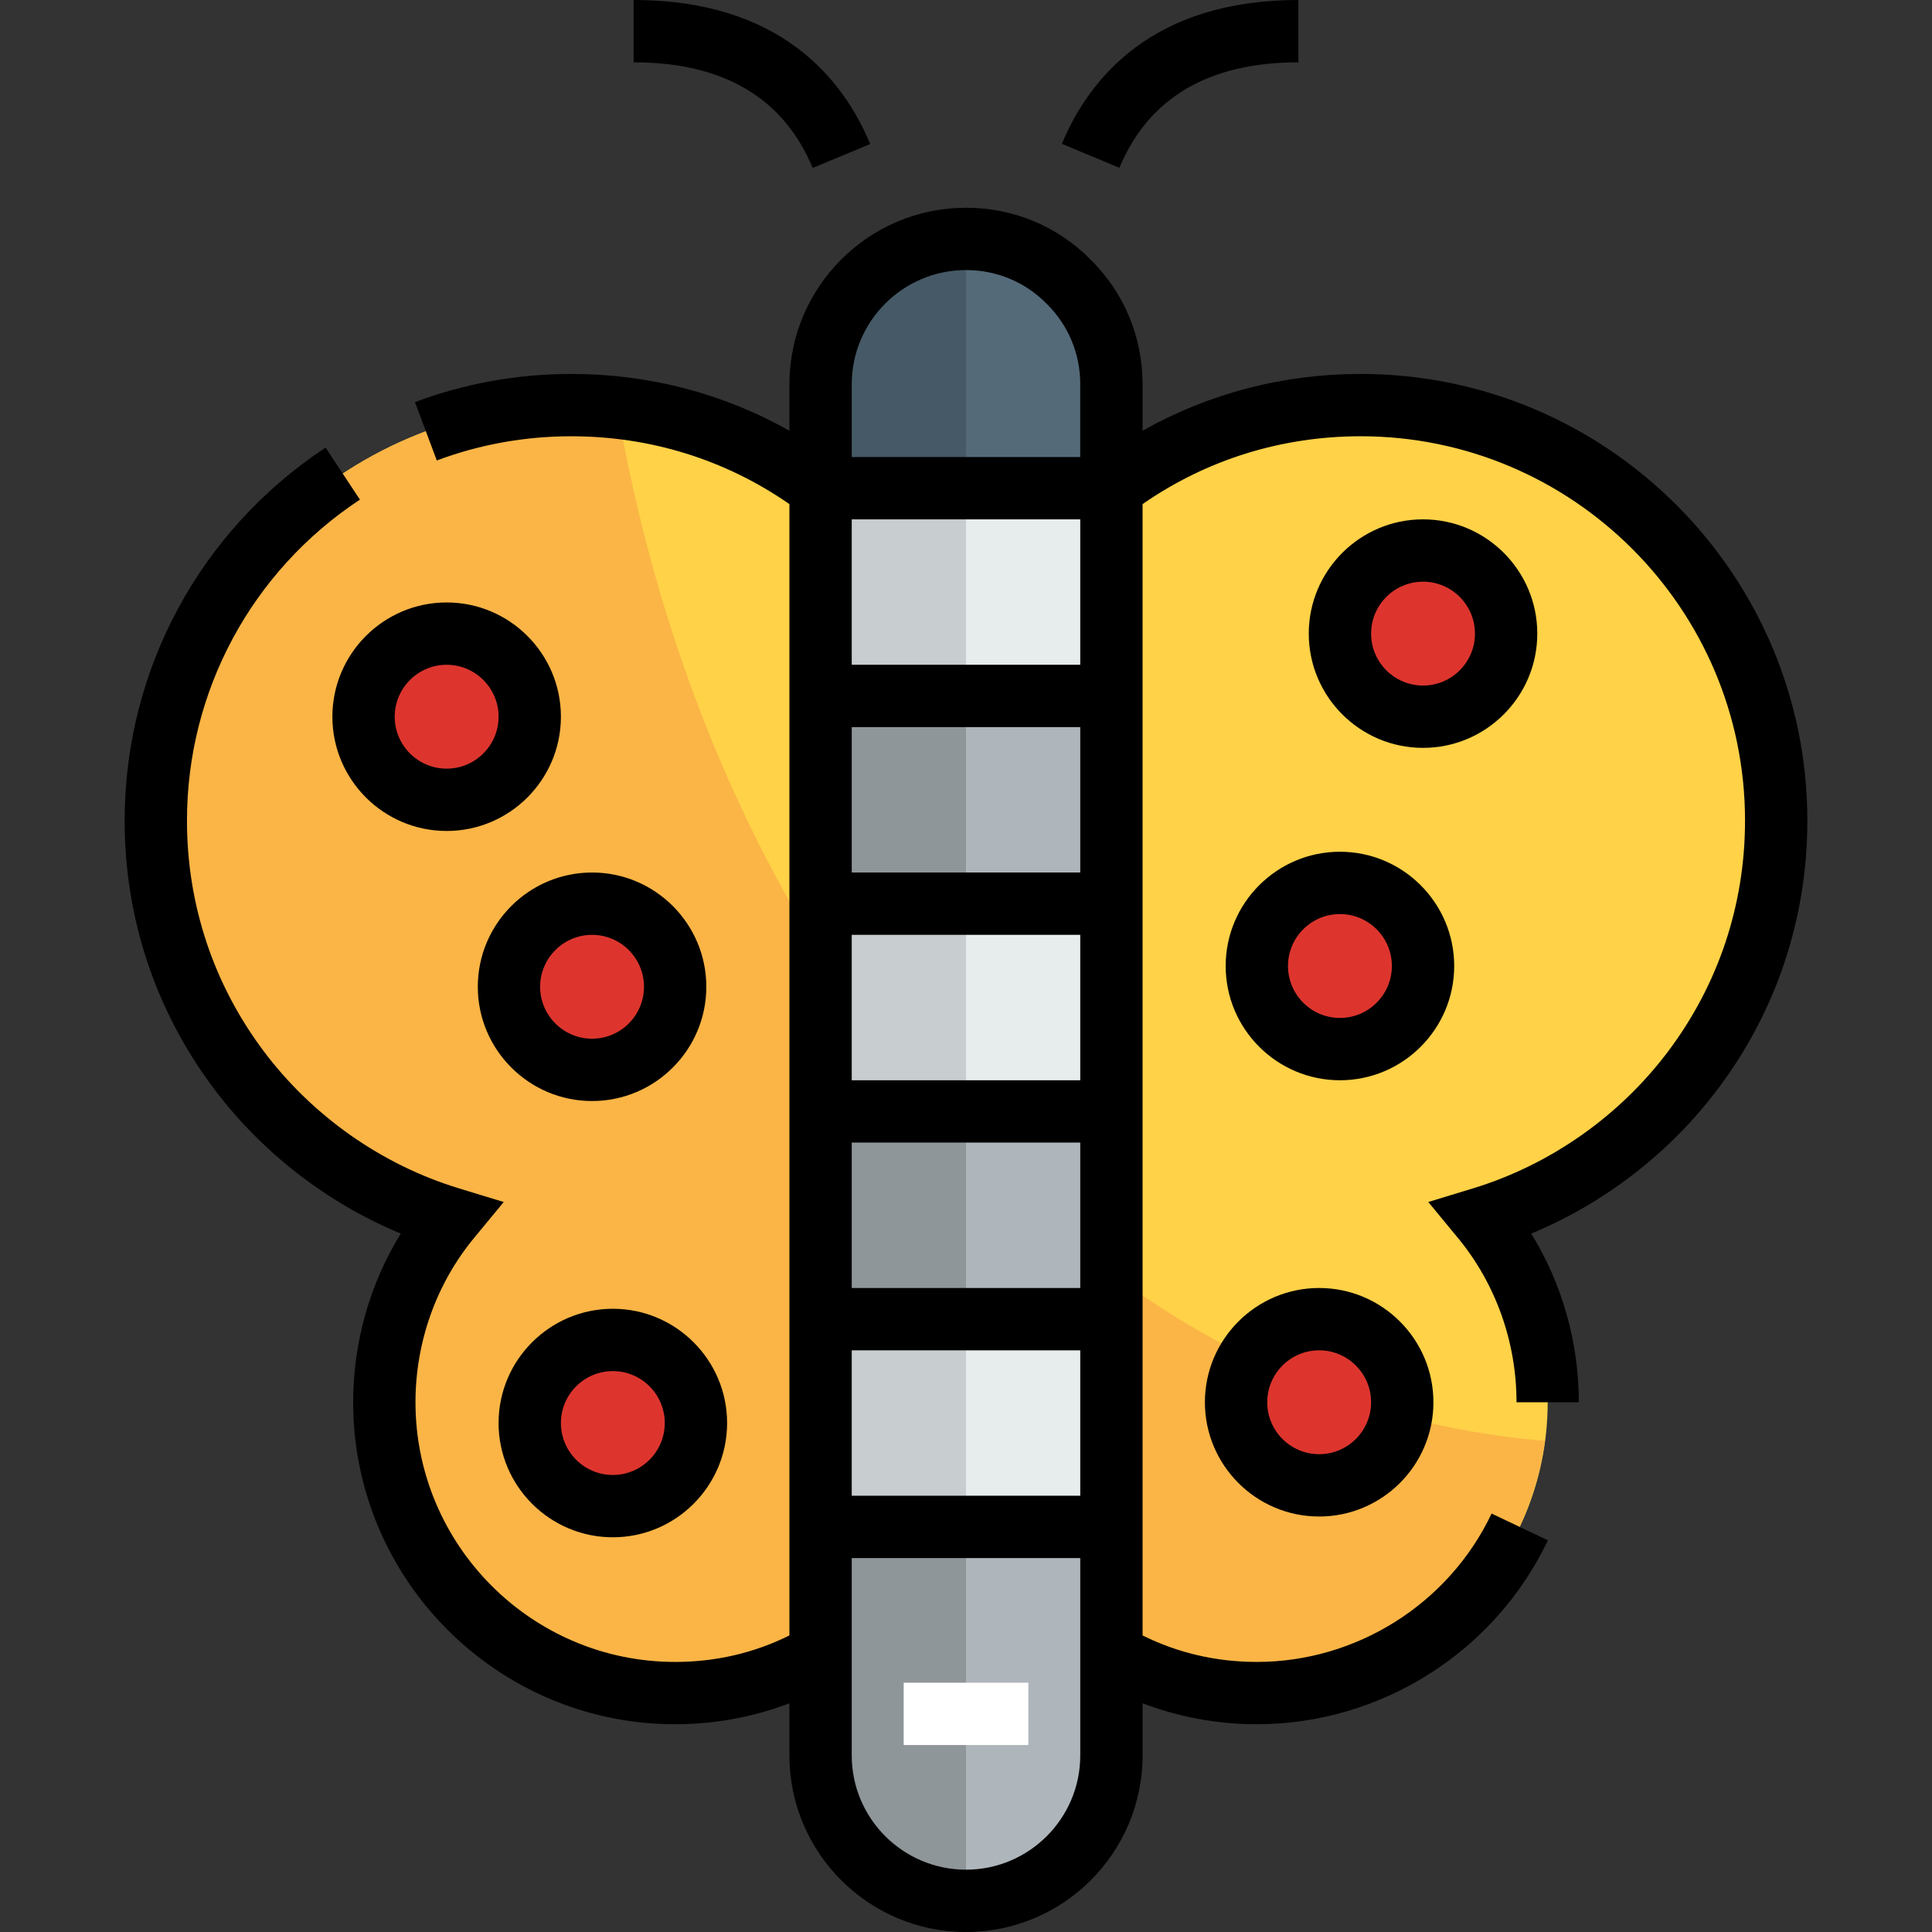 <?xml version="1.0" encoding="iso-8859-1"?>
<!-- Uploaded to: SVG Repo, www.svgrepo.com, Generator: SVG Repo Mixer Tools -->
<svg version="1.1" id="Layer_1" xmlns="http://www.w3.org/2000/svg" xmlns:xlink="http://www.w3.org/1999/xlink" 
	 viewBox="0 0 512 512" xml:space="preserve">
<rect x="0" y="0" width="512" height="512" fill="#333333" stroke="none"/>
<g>
	<path style="fill:#DD352E;" d="M377.118,145.892c12.112,0,22.022,9.91,22.022,22.022c0,12.112-9.91,22.021-22.022,22.021
		s-22.022-9.91-22.022-22.021C355.097,155.802,365.006,145.892,377.118,145.892z"/>
	<path style="fill:#DD352E;" d="M355.097,233.979c12.112,0,22.022,9.91,22.022,22.021c0,12.112-9.91,22.022-22.022,22.022
		c-12.112,0-22.021-9.91-22.021-22.022C333.075,243.888,342.985,233.979,355.097,233.979z"/>
	<path style="fill:#DD352E;" d="M349.591,349.591c12.112,0,22.022,9.91,22.022,22.022c0,12.112-9.91,22.022-22.022,22.022
		c-12.112,0-22.022-9.91-22.022-22.022C327.57,359.501,337.48,349.591,349.591,349.591z"/>
	<path style="fill:#DD352E;" d="M162.409,355.097c12.112,0,22.022,9.91,22.022,22.022s-9.91,22.022-22.022,22.022
		c-12.112,0-22.021-9.91-22.021-22.022S150.297,355.097,162.409,355.097z"/>
	<path style="fill:#DD352E;" d="M156.903,239.484c12.112,0,22.021,9.91,22.021,22.021c0,12.112-9.91,22.022-22.021,22.022
		s-22.021-9.91-22.021-22.022C134.882,249.394,144.791,239.484,156.903,239.484z"/>
	<path style="fill:#DD352E;" d="M118.366,167.914c12.112,0,22.022,9.91,22.022,22.021s-9.91,22.022-22.022,22.022
		s-22.022-9.91-22.022-22.022S106.254,167.914,118.366,167.914z"/>
</g>
<g>
	<rect x="217.462" y="349.591" style="fill:#E7ECED;" width="77.075" height="55.054"/>
	<rect x="217.462" y="239.484" style="fill:#E7ECED;" width="77.075" height="55.054"/>
	<rect x="217.462" y="129.376" style="fill:#E7ECED;" width="77.075" height="55.054"/>
</g>
<g>
	<path style="fill:#AFB6BB;" d="M294.538,438.338v26.866c0,21.251-17.287,38.538-38.538,38.538s-38.538-17.287-38.538-38.538
		v-26.866v-33.693h77.075V438.338z"/>
	<rect x="217.462" y="294.538" style="fill:#AFB6BB;" width="77.075" height="55.054"/>
	<rect x="217.462" y="184.43" style="fill:#AFB6BB;" width="77.075" height="55.054"/>
</g>
<path style="fill:#546A79;" d="M294.538,101.849v27.527h-77.075v-27.527c0-21.251,17.287-38.538,38.538-38.538
	c10.57,0,20.26,4.294,27.197,11.341C290.243,81.59,294.538,91.279,294.538,101.849z"/>
<g>
	<path style="fill:#FFD248;" d="M327.57,371.613c0,12.112,9.91,22.022,22.022,22.022c12.112,0,22.022-9.91,22.022-22.022
		c0-12.112-9.91-22.022-22.022-22.022C337.48,349.591,327.57,359.501,327.57,371.613z M294.538,404.645v-55.054v-55.054v-55.054
		V184.43v-55.054c18.388-13.874,41.29-22.021,66.065-22.021c60.779,0,110.108,49.328,110.108,110.108
		c0,49.659-32.812,91.609-77.956,105.373c10.901,13.213,17.397,30.28,17.397,48.778c0,42.612-34.464,77.075-77.075,77.075
		c-14.094,0-27.197-3.744-38.538-10.35V404.645z M399.14,167.914c0-12.112-9.91-22.022-22.022-22.022s-22.022,9.91-22.022,22.022
		c0,12.112,9.91,22.021,22.022,22.021S399.14,180.026,399.14,167.914z M377.118,256c0-12.112-9.91-22.021-22.022-22.021
		c-12.112,0-22.021,9.91-22.021,22.021c0,12.112,9.91,22.022,22.021,22.022C367.209,278.022,377.118,268.112,377.118,256z"/>
	<path style="fill:#FFD248;" d="M184.43,377.118c0-12.112-9.91-22.022-22.022-22.022c-12.112,0-22.021,9.91-22.021,22.022
		s9.91,22.022,22.021,22.022C174.52,399.14,184.43,389.23,184.43,377.118z M217.462,349.591v55.054v33.693
		c-11.341,6.606-24.444,10.35-38.538,10.35c-42.612,0-77.075-34.464-77.075-77.075c0-18.498,6.496-35.565,17.397-48.778
		C74.102,309.072,41.29,267.121,41.29,217.462c0-60.779,49.328-110.108,110.108-110.108c24.774,0,47.677,8.148,66.065,22.021v55.054
		v55.054v55.054V349.591z M178.925,261.505c0-12.112-9.91-22.021-22.021-22.021s-22.021,9.91-22.021,22.021
		c0,12.112,9.91,22.022,22.021,22.022S178.925,273.617,178.925,261.505z M140.387,189.935c0-12.112-9.91-22.021-22.022-22.021
		s-22.022,9.91-22.022,22.021s9.91,22.022,22.022,22.022S140.387,202.047,140.387,189.935z"/>
</g>
<g>
	<path style="fill:#FBB546;" d="M349.591,393.634c-12.112,0-22.022-9.91-22.022-22.022c0-4.338,1.312-8.369,3.501-11.789
		c-12.666-6.263-24.865-13.741-36.534-22.314v12.082v55.054v33.693c11.341,6.606,24.444,10.35,38.538,10.35
		c39.138,0,71.323-29.1,76.323-66.857c-12.985-1.07-25.728-3.283-38.147-6.664C369.532,385.594,360.487,393.634,349.591,393.634z"/>
	<path style="fill:#FBB546;" d="M151.398,107.355c-60.779,0-110.108,49.328-110.108,110.108c0,49.659,32.812,91.609,77.956,105.373
		c-10.901,13.212-17.397,30.28-17.397,48.778c0,42.612,34.464,77.075,77.075,77.075c14.094,0,27.197-3.744,38.538-10.35v-33.693
		v-55.054v-55.054v-41.735c-25.857-41.432-44.585-90.716-53.889-144.702C159.567,107.66,155.52,107.355,151.398,107.355z
		 M118.366,211.957c-12.112,0-22.022-9.91-22.022-22.022s9.91-22.021,22.022-22.021s22.022,9.91,22.022,22.021
		S130.477,211.957,118.366,211.957z M162.409,399.14c-12.112,0-22.021-9.91-22.021-22.022s9.91-22.022,22.021-22.022
		c12.112,0,22.022,9.91,22.022,22.022S174.52,399.14,162.409,399.14z M156.903,283.527c-12.112,0-22.021-9.91-22.021-22.022
		c0-12.112,9.91-22.021,22.021-22.021s22.021,9.91,22.021,22.021C178.925,273.617,169.015,283.527,156.903,283.527z"/>
</g>
<g>
	<rect x="217.462" y="349.591" style="fill:#C8CDCF;" width="38.538" height="55.054"/>
	<rect x="217.462" y="239.484" style="fill:#C8CDCF;" width="38.538" height="55.054"/>
	<rect x="217.462" y="129.376" style="fill:#C8CDCF;" width="38.538" height="55.054"/>
</g>
<g>
	<path style="fill:#8F969A;" d="M217.462,404.645v33.693v26.866c0,21.251,17.287,38.538,38.538,38.538v-99.097H217.462z"/>
	<rect x="217.462" y="294.538" style="fill:#8F969A;" width="38.538" height="55.054"/>
	<rect x="217.462" y="184.43" style="fill:#8F969A;" width="38.538" height="55.054"/>
</g>
<path style="fill:#465966;" d="M256,63.312c-21.251,0-38.538,17.287-38.538,38.538v27.527H256V63.312z"/>
<path d="M360.602,99.097c-20.576,0-40.282,5.175-57.806,15.044v-12.291c0-12.548-4.887-24.278-13.759-33.037
	C280.278,59.94,268.548,55.054,256,55.054c-25.804,0-46.796,20.992-46.796,46.796v12.291c-17.526-9.869-37.231-15.044-57.806-15.044
	c-14.248,0-28.186,2.51-41.428,7.463l5.785,15.469c11.385-4.257,23.377-6.416,35.643-6.416c20.948,0,40.845,6.203,57.806,17.979
	V433.41c-9.393,4.66-19.557,7.02-30.28,7.02c-37.945,0-68.817-30.871-68.817-68.817c0-15.942,5.508-31.4,15.509-43.522l7.875-9.545
	l-11.837-3.608c-20.439-6.231-38.805-19.119-51.714-36.29c-13.341-17.743-20.392-38.901-20.392-61.185
	c0-34.311,17.134-66.109,45.833-85.059L86.28,118.62c-33.342,22.017-53.248,58.967-53.248,98.842
	c0,25.894,8.198,50.483,23.706,71.11c12.721,16.918,30.009,30.26,49.465,38.341c-8.19,13.303-12.612,28.814-12.612,44.7
	c0,47.052,38.28,85.333,85.333,85.333c10.405,0,20.673-1.899,30.28-5.553v13.811C209.204,491.008,230.196,512,256,512
	s46.796-20.992,46.796-46.796v-13.811c9.607,3.652,19.874,5.553,30.28,5.553c32.807,0,63.083-19.138,77.133-48.756l-14.923-7.078
	c-11.329,23.883-35.749,39.317-62.21,39.317c-10.722,0-20.886-2.36-30.28-7.02V133.592c16.961-11.776,36.86-17.979,57.806-17.979
	c56.16,0,101.849,45.689,101.849,101.849c0,22.284-7.051,43.442-20.392,61.183c-12.91,17.171-31.275,30.059-51.715,36.29
	l-11.837,3.608l7.875,9.545c10.002,12.124,15.51,27.581,15.51,43.523h16.516c0-15.886-4.422-31.397-12.613-44.7
	c19.456-8.081,36.745-21.421,49.466-38.341c15.509-20.626,23.706-45.216,23.706-71.11
	C478.968,152.196,425.868,99.097,360.602,99.097z M286.28,341.333H225.72v-38.538h60.559V341.333z M286.28,286.28H225.72v-38.538
	h60.559V286.28z M286.28,231.226H225.72v-38.538h60.559V231.226z M286.28,176.172H225.72v-38.538h60.559V176.172z M225.72,357.849
	h60.559v38.538H225.72V357.849z M256,71.57c8.108,0,15.677,3.152,21.311,8.877l0.091,0.091c5.725,5.634,8.877,13.203,8.877,21.311
	v19.269H225.72v-19.269C225.72,85.154,239.303,71.57,256,71.57z M256,495.484c-16.697,0-30.28-13.584-30.28-30.28v-52.301h60.559
	v52.301C286.28,481.9,272.696,495.484,256,495.484z"/>
<path d="M215.363,44.509l15.251-6.34C223.375,20.757,206.622,0,167.914,0v16.516C191.677,16.516,207.642,25.935,215.363,44.509z"/>
<path d="M344.086,16.516V0c-38.68,0-55.435,20.729-62.678,38.118l15.245,6.351C304.38,25.92,320.34,16.516,344.086,16.516z"/>
<rect x="239.484" y="445.935" style="fill:#FFFFFF;" width="33.032" height="16.516"/>
<path d="M118.366,159.656c-16.697,0-30.28,13.584-30.28,30.28s13.583,30.28,30.28,30.28s30.28-13.584,30.28-30.28
	S135.062,159.656,118.366,159.656z M118.366,203.699c-7.59,0-13.763-6.174-13.763-13.763s6.174-13.763,13.763-13.763
	c7.59,0,13.763,6.174,13.763,13.763S125.955,203.699,118.366,203.699z"/>
<path d="M377.118,198.194c16.696,0,30.28-13.584,30.28-30.28s-13.584-30.28-30.28-30.28s-30.28,13.584-30.28,30.28
	S360.423,198.194,377.118,198.194z M377.118,154.151c7.59,0,13.763,6.174,13.763,13.763c0,7.59-6.174,13.763-13.763,13.763
	s-13.763-6.174-13.763-13.763C363.355,160.324,369.529,154.151,377.118,154.151z"/>
<path d="M324.817,256c0,16.696,13.584,30.28,30.28,30.28c16.696,0,30.28-13.584,30.28-30.28c0-16.696-13.584-30.28-30.28-30.28
	C338.401,225.72,324.817,239.304,324.817,256z M355.097,242.237c7.59,0,13.763,6.174,13.763,13.763
	c0,7.59-6.174,13.763-13.763,13.763S341.333,263.59,341.333,256C341.333,248.41,347.507,242.237,355.097,242.237z"/>
<path d="M349.591,401.892c16.696,0,30.28-13.584,30.28-30.28c0-16.696-13.584-30.28-30.28-30.28c-16.696,0-30.28,13.584-30.28,30.28
	C319.312,388.309,332.896,401.892,349.591,401.892z M349.591,357.849c7.59,0,13.763,6.174,13.763,13.763
	s-6.174,13.763-13.763,13.763s-13.763-6.174-13.763-13.763S342.002,357.849,349.591,357.849z"/>
<path d="M132.129,377.118c0,16.696,13.583,30.28,30.28,30.28s30.28-13.584,30.28-30.28s-13.583-30.28-30.28-30.28
	S132.129,360.423,132.129,377.118z M176.172,377.118c0,7.59-6.174,13.763-13.763,13.763c-7.59,0-13.763-6.174-13.763-13.763
	s6.174-13.763,13.763-13.763C169.998,363.355,176.172,369.529,176.172,377.118z"/>
<path d="M156.903,231.226c-16.697,0-30.28,13.584-30.28,30.28c0,16.696,13.583,30.28,30.28,30.28s30.28-13.584,30.28-30.28
	C187.183,244.81,173.6,231.226,156.903,231.226z M156.903,275.269c-7.59,0-13.763-6.174-13.763-13.763
	c0-7.59,6.174-13.763,13.763-13.763s13.763,6.174,13.763,13.763C170.667,269.095,164.493,275.269,156.903,275.269z"/>
</svg>